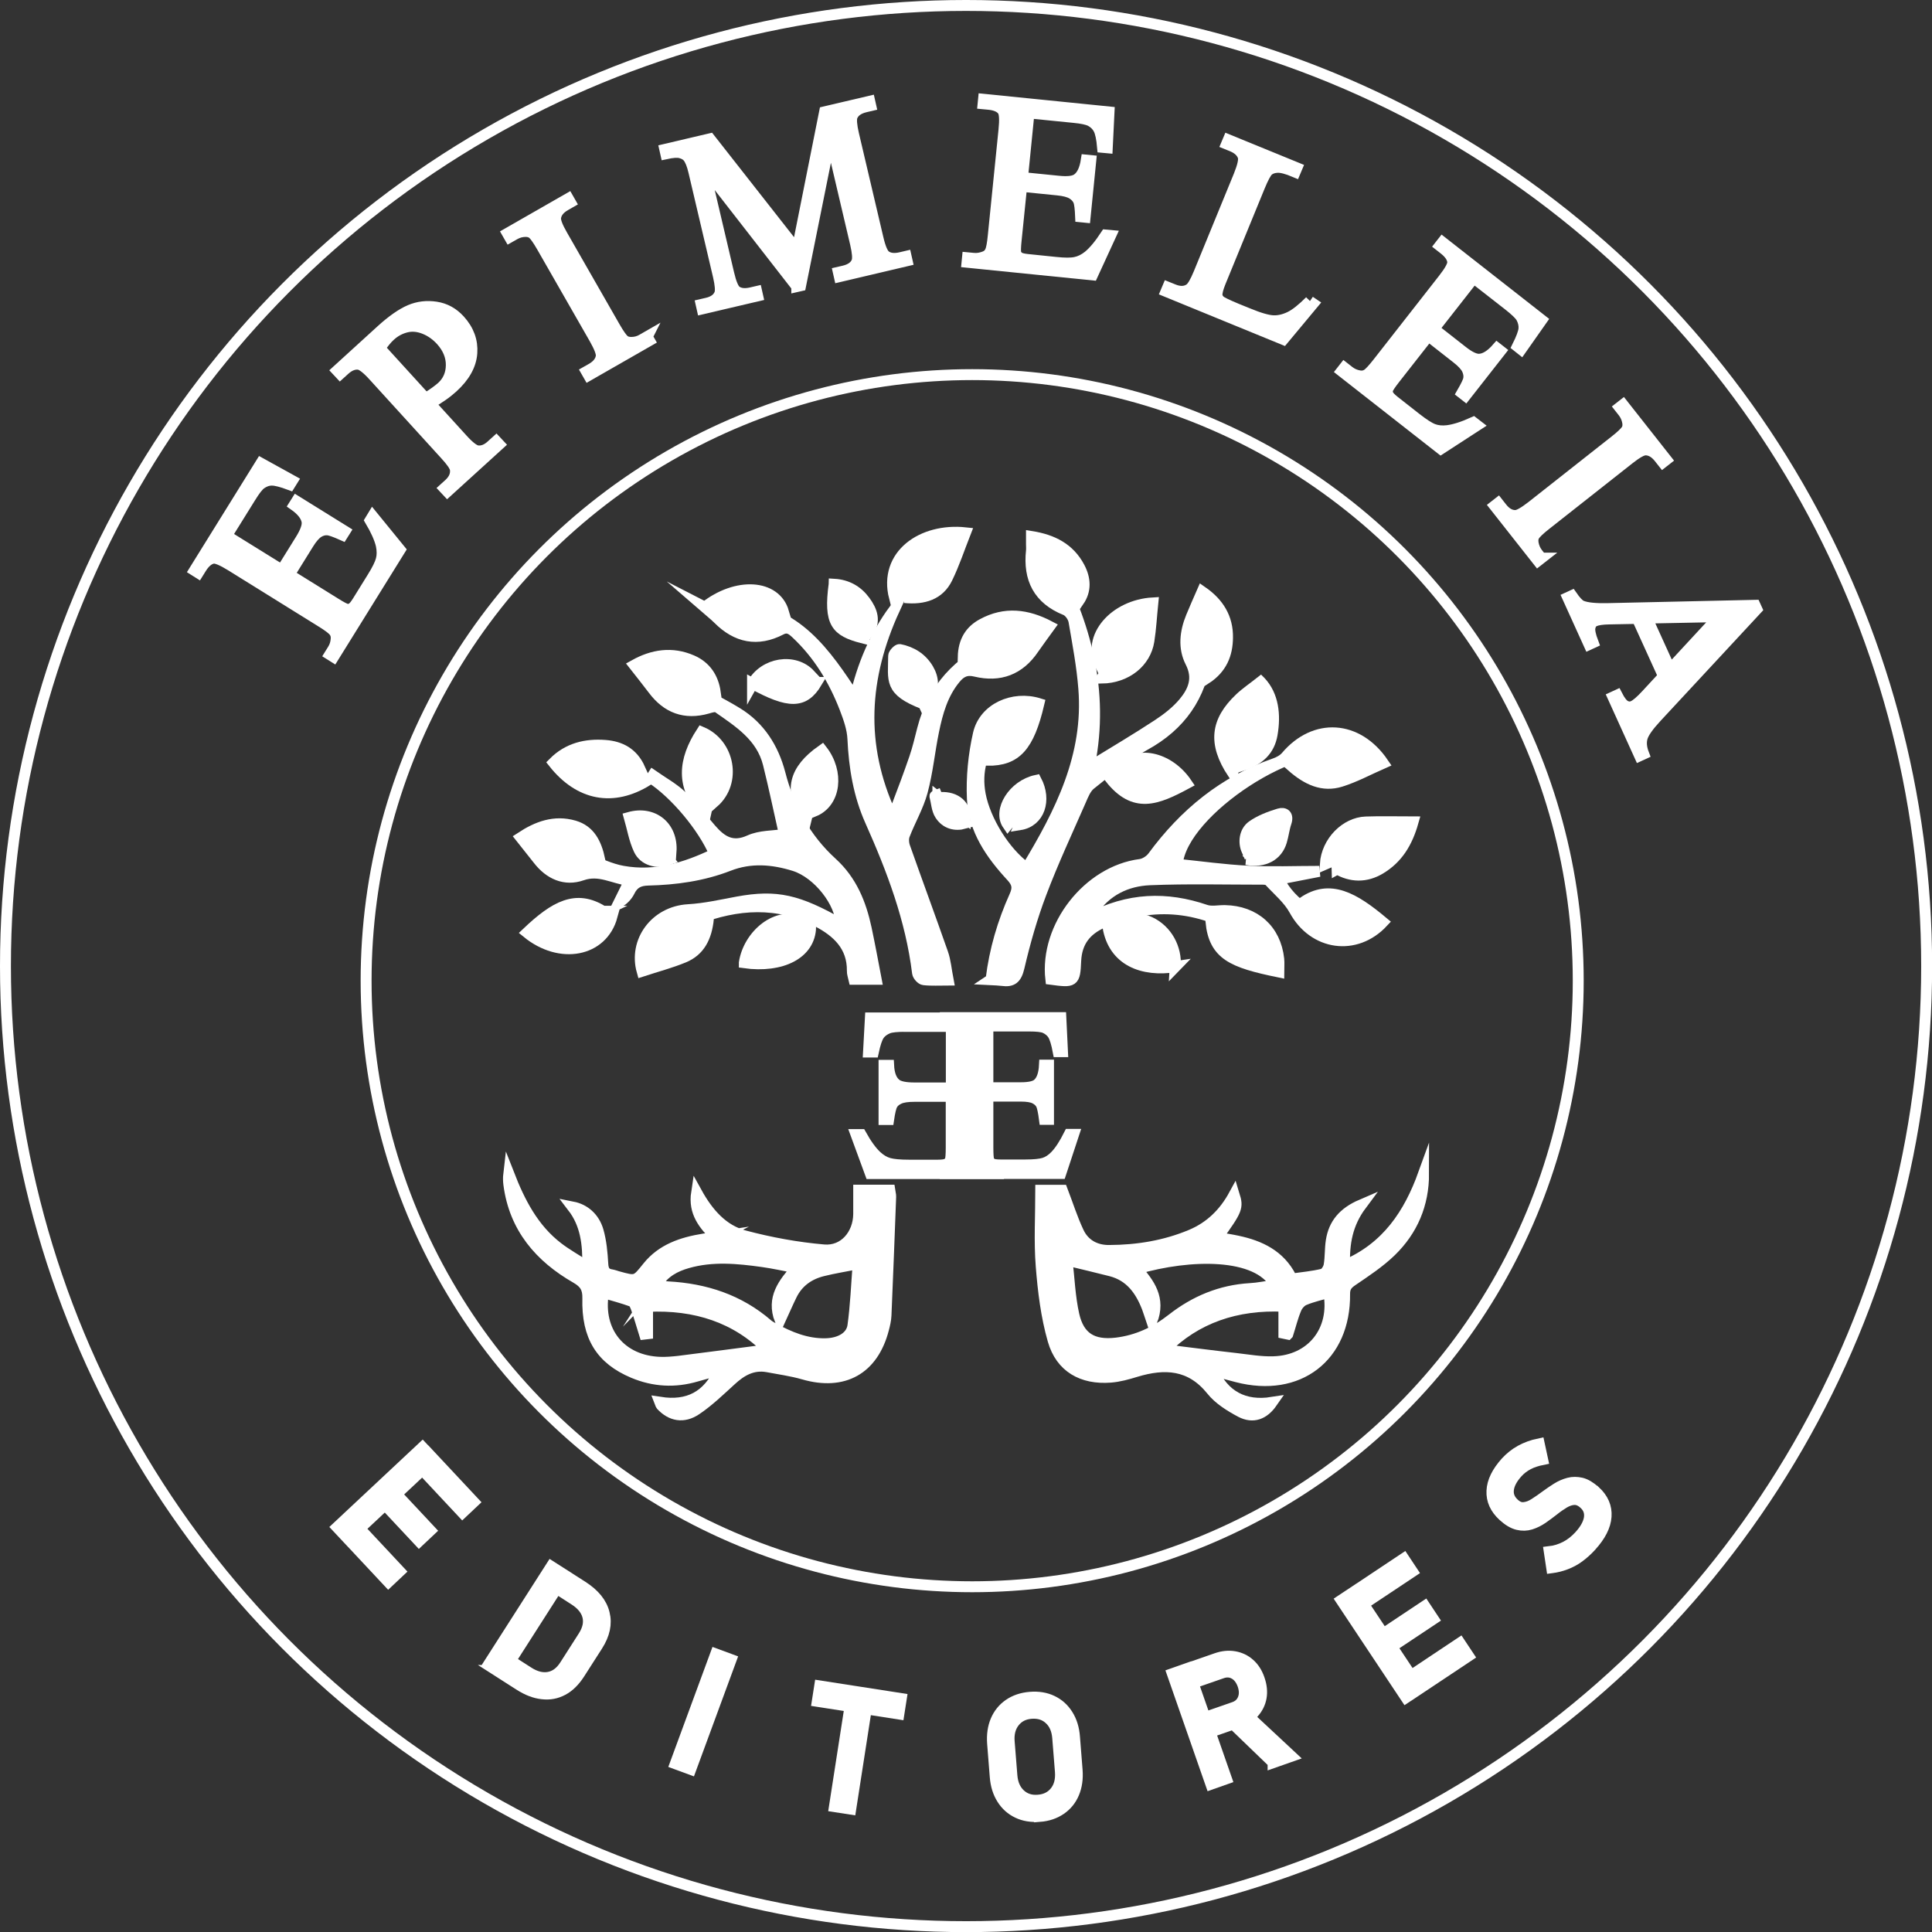 <svg xmlns="http://www.w3.org/2000/svg" id="Capa_1" data-name="Capa 1" viewBox="0 0 176.89 176.89"><rect x="0" y="0" width="176.89" height="176.89" fill="#333333" stroke="none"/><defs><style>      .cls-1 {        fill: none;      }      .cls-1, .cls-2 {        stroke: #fff;        stroke-miterlimit: 10;      }      .cls-2 {        fill: #fff;      }    </style></defs><circle class="cls-1" cx="88.45" cy="88.45" r="87.95"></circle><g><path class="cls-2" d="M20.77,49.07l5.03,3.12,1.74-2.8c.45-.73,.64-1.28,.57-1.66-.09-.5-.48-1-1.18-1.49l.22-.35,4.43,2.75-.22,.35c-.67-.3-1.13-.46-1.36-.48-.29-.02-.58,.05-.86,.23-.28,.18-.59,.53-.92,1.07l-1.74,2.8,4.2,2.61c.56,.35,.92,.54,1.07,.56,.15,.03,.3,0,.45-.08,.15-.08,.33-.3,.55-.65l1.34-2.16c.45-.72,.72-1.27,.82-1.66,.1-.39,.1-.82,0-1.31-.15-.63-.49-1.39-1.02-2.28l.23-.38,2.51,3.08-6.09,9.81-.35-.22,.28-.45c.19-.3,.29-.63,.31-.99,.02-.26-.04-.49-.2-.69-.16-.2-.54-.49-1.16-.87l-8.27-5.14c-.81-.5-1.36-.73-1.64-.68-.39,.07-.75,.37-1.08,.89l-.28,.45-.35-.22,6.09-9.81,2.88,1.59-.23,.37c-.75-.28-1.3-.42-1.65-.42-.35,0-.69,.12-1.01,.35-.25,.19-.57,.6-.96,1.24l-2.17,3.49Z"></path><path class="cls-2" d="M39.38,36.96l2.94,3.23c.63,.7,1.11,1.06,1.41,1.09,.43,.05,.85-.11,1.27-.5l.43-.39,.28,.3-4.75,4.32-.28-.3,.42-.38c.47-.43,.66-.88,.59-1.37-.04-.27-.35-.72-.93-1.35l-6.52-7.16c-.63-.7-1.1-1.06-1.4-1.1-.43-.05-.86,.12-1.28,.5l-.42,.38-.28-.3,4.06-3.7c.99-.9,1.87-1.51,2.62-1.83,.76-.32,1.55-.41,2.39-.28,.83,.13,1.55,.52,2.16,1.19,.82,.9,1.19,1.91,1.11,3.02-.08,1.11-.67,2.16-1.76,3.15-.27,.24-.57,.49-.92,.73-.35,.24-.73,.49-1.15,.74Zm-.42-.47c.34-.21,.63-.4,.88-.58,.25-.18,.45-.34,.61-.48,.57-.52,.86-1.18,.87-1.99,.01-.81-.3-1.57-.93-2.27-.44-.48-.94-.84-1.51-1.07-.57-.23-1.13-.29-1.67-.16s-1.05,.39-1.5,.81c-.28,.25-.59,.63-.93,1.13l4.2,4.61Z"></path><path class="cls-2" d="M59.26,30.83l.2,.35-5.57,3.19-.2-.35,.46-.26c.54-.31,.84-.69,.9-1.14,.04-.29-.17-.83-.61-1.61l-4.81-8.4c-.38-.66-.67-1.07-.87-1.23-.16-.12-.37-.19-.63-.19-.37,0-.71,.1-1.01,.27l-.46,.26-.2-.35,5.57-3.19,.2,.35-.47,.27c-.53,.3-.83,.68-.89,1.13-.04,.3,.16,.83,.61,1.61l4.81,8.4c.38,.66,.67,1.07,.87,1.23,.16,.12,.37,.18,.64,.18,.36,0,.7-.09,1-.27l.47-.27Z"></path><path class="cls-2" d="M72.95,26.24l-8.52-10.95,2.29,9.75c.21,.9,.44,1.43,.68,1.61,.34,.24,.79,.29,1.36,.16l.52-.12,.09,.4-5.08,1.19-.09-.4,.52-.12c.62-.14,1.01-.43,1.18-.87,.1-.27,.06-.81-.13-1.63l-2.24-9.53c-.15-.65-.33-1.09-.54-1.35-.15-.18-.37-.31-.68-.39-.3-.08-.75-.04-1.35,.09l-.09-.4,4.13-.97,7.98,10.17,2.52-12.64,4.13-.97,.09,.4-.51,.12c-.62,.15-1.02,.44-1.19,.87-.1,.27-.06,.81,.13,1.63l2.24,9.53c.21,.9,.44,1.43,.7,1.61,.34,.24,.79,.29,1.36,.16l.51-.12,.09,.4-6.2,1.46-.09-.4,.52-.12c.62-.15,1.02-.44,1.18-.87,.1-.27,.06-.81-.13-1.63l-2.29-9.75-2.74,13.6-.35,.08Z"></path><path class="cls-2" d="M94.21,10.37l-.59,5.89,3.28,.33c.85,.09,1.43,.02,1.74-.21,.42-.3,.69-.87,.82-1.72l.41,.04-.52,5.19-.41-.04c-.03-.74-.09-1.21-.17-1.43-.11-.27-.3-.49-.59-.67-.29-.18-.74-.3-1.36-.36l-3.28-.33-.5,4.91c-.07,.66-.08,1.06-.03,1.21,.04,.15,.14,.27,.27,.37,.14,.1,.41,.17,.82,.21l2.53,.26c.84,.09,1.46,.09,1.85,0,.39-.08,.78-.27,1.17-.58,.5-.41,1.03-1.05,1.6-1.92l.44,.04-1.66,3.61-11.49-1.16,.04-.41,.53,.05c.35,.04,.69-.02,1.03-.15,.25-.09,.42-.25,.53-.48,.11-.23,.2-.7,.27-1.43l.98-9.69c.1-.95,.06-1.54-.11-1.78-.23-.32-.66-.51-1.27-.57l-.53-.05,.04-.41,11.49,1.16-.16,3.28-.43-.04c-.07-.8-.19-1.36-.35-1.67-.16-.31-.41-.56-.76-.75-.28-.14-.79-.25-1.53-.32l-4.09-.41Z"></path><path class="cls-2" d="M119.92,27.59l.31,.21-2.73,3.28-10.74-4.4,.16-.38,.52,.21c.59,.24,1.08,.22,1.49-.06,.23-.16,.51-.63,.84-1.43l3.67-8.95c.35-.87,.48-1.45,.38-1.74-.14-.41-.48-.72-1-.94l-.52-.21,.16-.38,6.28,2.57-.16,.38c-.73-.31-1.28-.45-1.63-.43-.36,.02-.63,.12-.83,.29-.2,.17-.47,.67-.81,1.5l-3.57,8.71c-.23,.57-.34,.98-.31,1.23,.02,.18,.11,.33,.25,.47,.14,.14,.66,.39,1.55,.76l1.01,.41c1.06,.44,1.84,.66,2.34,.68,.49,.02,1-.1,1.52-.35s1.13-.74,1.84-1.45Z"></path><path class="cls-2" d="M134.93,25.45l-3.65,4.66,2.59,2.03c.67,.53,1.2,.78,1.59,.75,.51-.03,1.05-.37,1.61-1.01l.32,.25-3.22,4.11-.32-.25c.37-.64,.58-1.07,.62-1.3,.05-.28,0-.58-.14-.88-.15-.3-.47-.65-.96-1.03l-2.59-2.03-3.05,3.89c-.41,.52-.63,.86-.68,1.01-.04,.15-.03,.3,.03,.46,.06,.16,.26,.36,.58,.62l2,1.57c.67,.52,1.19,.86,1.56,1,.37,.14,.81,.19,1.3,.13,.64-.08,1.43-.33,2.38-.76l.35,.27-3.33,2.16-9.09-7.12,.25-.32,.42,.33c.28,.22,.59,.36,.95,.42,.26,.05,.49,.01,.71-.12,.21-.13,.54-.49,.99-1.06l6-7.67c.59-.75,.87-1.27,.86-1.56-.03-.4-.28-.78-.77-1.17l-.42-.33,.25-.32,9.09,7.12-1.89,2.69-.34-.27c.36-.72,.56-1.25,.6-1.6,.03-.35-.05-.7-.24-1.05-.16-.27-.54-.63-1.12-1.09l-3.24-2.53Z"></path><path class="cls-2" d="M141.13,51.1l-.32,.25-3.97-5.04,.32-.25,.33,.42c.38,.49,.8,.73,1.26,.72,.29,0,.79-.29,1.5-.84l7.6-5.99c.6-.47,.96-.82,1.09-1.04,.1-.17,.13-.39,.09-.65-.06-.36-.2-.68-.42-.96l-.33-.42,.32-.25,3.97,5.04-.32,.25-.34-.43c-.38-.48-.8-.72-1.25-.72-.3,0-.8,.28-1.51,.84l-7.6,5.99c-.6,.47-.96,.82-1.09,1.04-.1,.17-.13,.39-.09,.66,.06,.36,.2,.68,.41,.95l.34,.43Z"></path><path class="cls-2" d="M152.3,61.9l-2.4-5.28-2.57,.05c-.63,.01-1.08,.08-1.34,.2-.21,.09-.35,.28-.41,.55-.07,.27,.02,.74,.28,1.42l-.37,.17-1.95-4.3,.37-.17c.36,.52,.66,.83,.89,.93,.48,.2,1.3,.28,2.48,.25l13.41-.3,.16,.35-9.19,9.9c-.74,.8-1.17,1.41-1.3,1.85s-.09,.94,.13,1.51l-.37,.17-2.44-5.38,.37-.17c.27,.53,.53,.86,.77,.98,.24,.12,.47,.13,.69,.03,.3-.13,.7-.48,1.22-1.04l1.59-1.72Zm.62-.62l4.46-4.82-6.59,.13,2.13,4.69Z"></path></g><path class="cls-2" d="M82.81,54.71l3.33-3.9c-1.98,.66-3.23,2.11-4.25,3.89-.99-3.91,2.55-6.34,6.5-5.92-.55,1.4-1.02,2.83-1.67,4.16-.73,1.49-2.13,1.95-3.91,1.77Z"></path><path class="cls-2" d="M65.59,113.28c-1.16-1.16-2.09-2.27-1.81-4.1,1.07,1.94,2.42,3.45,4.39,3.97,2.37,.63,4.82,1.08,7.26,1.29,1.86,.16,3.17-1.41,3.19-3.28,0-.72,0-1.43,0-2.19h2.84c.03,.22,.1,.41,.09,.6-.14,3.62-.27,7.25-.43,10.87-.02,.42-.12,.85-.23,1.26-.96,3.68-3.66,5.17-7.32,4.11-1.07-.31-2.19-.46-3.29-.67-1.37-.25-2.41,.36-3.37,1.25-1.02,.93-2.02,1.9-3.16,2.67-1.18,.8-2.32,.56-3.21-.4-.06-.07-.07-.17-.11-.27,2.58,.4,4.38-.54,5.5-2.98-.79,.21-1.48,.39-2.16,.59-1.97,.58-3.9,.48-5.8-.32-2.93-1.24-4.24-3.3-4.15-6.81,.02-.91-.26-1.39-1.05-1.85-3.34-1.91-5.66-4.61-6.18-8.57-.04-.31-.05-.63-.01-.97,1.01,2.59,2.24,5.01,4.49,6.74,.79,.61,1.68,1.1,2.74,1.79,.05-2.17-.19-3.95-1.38-5.5,1.06,.21,1.97,.95,2.33,2.18,.28,.97,.37,2,.43,3.01,.03,.6,.2,.93,.8,1.02,.19,.03,.38,.11,.57,.16,1.69,.47,1.67,.45,2.74-.88,1.3-1.62,3.13-2.23,5.1-2.55,.35-.06,.69-.1,1.21-.18Zm-5.49,4.32c.42,.09,.73,.2,1.04,.22,3.42,.18,6.53,1.19,9.15,3.46,.15,.13,.33,.22,.5,.32,1.49,.82,3.03,1.46,4.77,1.43,1.32-.02,2.38-.6,2.53-1.64,.26-1.87,.33-3.77,.48-5.69-1.2,.24-2.23,.4-3.23,.65-1.27,.31-2.28,1.02-2.87,2.23-.35,.71-.66,1.44-1.05,2.29-.78-2.04,.32-3.37,1.53-4.78-1.14-.22-2.13-.44-3.13-.58-2.29-.32-4.59-.54-6.87,.11-1.12,.32-2.12,.83-2.86,1.99Zm10.21,5.96c-2.88-2.92-6.62-4.16-11.02-3.95v2.5c-.09,.01-.19,.03-.28,.04-.24-.77-.46-1.55-.73-2.32-.09-.25-.22-.61-.42-.68-.85-.31-1.73-.54-2.61-.8-.6,3.59,1.61,6.26,5.19,6.38,.56,.02,1.12-.03,1.68-.09,2.76-.35,5.52-.71,8.19-1.06Z"></path><path class="cls-2" d="M111.02,125.43c1.02,2.38,2.92,3.37,5.45,2.97-.75,1.08-1.73,1.47-2.88,.87-.97-.52-1.99-1.15-2.66-1.99-1.93-2.4-4.29-2.5-6.94-1.7-.75,.23-1.53,.45-2.31,.51-2.58,.2-4.55-.9-5.26-3.38-.63-2.19-.91-4.51-1.09-6.79-.18-2.28-.04-4.59-.04-6.94h1.97c.51,1.33,.91,2.61,1.48,3.82,.53,1.14,1.56,1.7,2.81,1.69,2.59-.01,5.12-.42,7.52-1.43,1.73-.73,3.01-1.98,3.93-3.67,.36,1.17,.29,1.35-1.55,3.91,.64,.11,1.25,.2,1.85,.33,2.08,.44,3.87,1.3,4.9,3.3,.03,.06,.07,.17,.09,.17,.94-.13,1.89-.22,2.81-.44,.26-.06,.54-.5,.59-.81,.13-.74,.08-1.51,.2-2.26,.24-1.52,1.1-2.57,2.75-3.28-1.29,1.73-1.6,3.52-1.53,5.56,3.88-1.65,5.9-4.72,7.23-8.4,0,2.8-1.02,5.18-2.98,7.09-1.05,1.02-2.31,1.85-3.53,2.68-.49,.33-.73,.62-.72,1.24,.06,5.75-4.23,9.04-9.85,7.58-.72-.19-1.44-.39-2.25-.6Zm5.78-7.76c-1.64-3.01-7.8-2.93-12.73-1.49,1.14,1.33,2.21,2.69,1.39,4.8-.19-.56-.29-.91-.42-1.25-.62-1.6-1.55-2.91-3.33-3.37-1.28-.33-2.58-.63-4.01-.98,.19,1.63,.25,3.35,.62,5,.47,2.09,1.73,2.84,3.88,2.59,1.92-.23,3.61-1.02,5.11-2.2,2.11-1.65,4.46-2.63,7.15-2.79,.75-.04,1.49-.2,2.34-.33Zm1.1,4.49c-.12-.02-.23-.04-.35-.07v-2.49c-4.36-.2-8.07,1.07-10.95,3.98,2.1,.26,4.33,.55,6.56,.8,1.14,.13,2.3,.34,3.44,.3,3.5-.1,5.7-2.87,5.06-6.35-.76,.22-1.53,.39-2.24,.69-.32,.13-.63,.49-.76,.82-.31,.74-.5,1.53-.75,2.31Z"></path><path class="cls-2" d="M71.82,76.4c-.48-2.12-.93-4.3-1.47-6.46-.63-2.52-2.69-3.82-4.64-5.18-.2-.14-.64,0-.94,.09-2.06,.58-3.69-.03-4.96-1.72-.55-.73-1.12-1.44-1.74-2.23,1.7-.95,3.46-1.22,5.28-.43,1.27,.55,1.95,1.59,2.14,2.93-1.36-.58-2.7-1.15-4.03-1.71-.05,.11-.1,.22-.15,.33,.21,.11,.41,.21,.62,.32,1.87,.97,3.8,1.84,5.58,2.94,2.05,1.26,3.29,3.21,3.9,5.53,.82,3.18,2.33,5.97,4.76,8.18,1.81,1.65,2.65,3.74,3.14,6.03,.32,1.51,.6,3.02,.91,4.64h-2.03c-.06-.27-.16-.52-.15-.77,.03-2.28-1.4-3.58-3.17-4.51-3.64-1.91-7.39-1.65-11.11-.21-1.2,.47-2.42,1-3.34,2.3,1.56-.82,2.93-1.54,4.44-2.34-.18,1.69-.8,2.92-2.25,3.52-1.24,.51-2.54,.85-3.82,1.27-.77-2.72,1.19-5.45,4.21-5.63,1.56-.09,3.03-.43,4.54-.71,3.56-.65,5.53-.19,9.47,2.06,0-1.99-2.11-4.7-4.28-5.38-1.99-.62-4-.79-6.02,0-2.37,.92-4.85,1.26-7.37,1.32-.84,.02-1.35,.29-1.71,1.03-.2,.41-.55,.76-.97,1.03,.31-.63,.62-1.26,1-2.02-1.53-.19-2.77-1.06-4.37-.5-1.57,.55-2.98-.09-4.01-1.42-.51-.65-1.02-1.29-1.6-2.02,1.51-.99,3.09-1.59,4.9-1.06,1.42,.42,2,1.57,2.33,3.07-1.52-.65-2.81-1.59-4.47-1.34,1.08,.42,2.16,.86,3.25,1.26,1.11,.41,2.19,.96,3.34,1.16,2.97,.53,5.74-.3,8.4-1.59-1.04-2.45-3.61-5.52-5.81-6.95,.05-.08,.11-.15,.16-.23,.89,.62,1.86,1.15,2.64,1.89,.98,.92,1.8,2.02,2.69,3.04,.95,1.09,1.93,1.74,3.52,1.02,.97-.44,2.16-.39,3.19-.55Z"></path><path class="cls-2" d="M90.74,89.68c.33-2.71,1.08-5.23,2.16-7.63,.34-.75,.26-1.2-.29-1.8-1.87-2.02-3.45-4.28-3.58-7.1-.09-1.98,.11-4.03,.55-5.96,.53-2.32,3.17-3.5,5.54-2.77-.92,3.91-2.08,5.22-4.71,5.19,.35-.64,.65-1.25,1.02-1.83,.37-.58,.79-1.12,1.07-1.83-.43,.39-.91,.72-1.27,1.17-1.33,1.65-1.88,3.5-1.48,5.63,.44,2.33,2.24,5.31,4.26,6.74,3.07-5.07,5.72-10.28,5.22-16.46-.16-2.06-.55-4.11-.9-6.15-.07-.39-.42-.89-.76-1.03-2.49-1-3.41-2.86-3.13-5.43,.02-.2,0-.4,0-.59,0-.2,0-.39,0-.71,1.93,.31,3.47,1.08,4.39,2.82,.56,1.06,.61,2.12-.06,3.1-.73-1.32-1.46-2.62-2.19-3.93-.11,.05-.22,.1-.33,.15,3.18,5.87,4.82,12.03,3.52,18.69,.17,.06,.24,.12,.28,.1,1.99-1.22,4-2.41,5.95-3.69,.87-.57,1.73-1.24,2.39-2.03,.88-1.06,1.38-2.23,.62-3.71-.67-1.31-.5-2.76,.06-4.13,.31-.75,.64-1.5,1-2.32,1.5,1.04,2.35,2.4,2.32,4.22-.02,1.51-.52,2.81-2,3.77,.24-1.37,.46-2.58,.67-3.78-.09-.02-.17-.04-.26-.05-.12,.57-.26,1.14-.34,1.72-.51,3.69-2.36,6.37-5.67,8.18-1.77,.97-3.35,2.32-4.95,3.59-.43,.34-.67,.96-.9,1.49-1.23,2.81-2.53,5.59-3.61,8.45-.84,2.21-1.49,4.5-2.03,6.81-.24,1.02-.62,1.33-1.55,1.2-.32-.04-.64-.05-1.04-.07Z"></path><path class="cls-2" d="M64.53,55.59c2.9-2.29,6.47-2.08,7.21,.45-1.41-.54-2.77-1.1-4.3-.51,5.45,.33,8.13,4.23,10.84,8.39,.69-3.02,1.82-5.69,3.6-8.11-2.82,6.18-3.25,12.38-.3,18.76,.2-.27,.43-.46,.52-.7,.56-1.47,1.12-2.95,1.63-4.44,.3-.87,.51-1.77,.74-2.67,.95-3.73,3.31-6.22,6.75-7.77,.56-.25,1.11-.55,1.62-.92-1.73,.11-3.15,.97-4.65,2.09,.04-1.48,.65-2.42,1.75-3.02,2.07-1.13,4.1-.88,6.17,.21-.52,.72-1.01,1.37-1.47,2.04-1.3,1.93-3.11,2.6-5.32,2.07-.85-.21-1.36,.06-1.87,.68-1.15,1.4-1.62,3.09-1.97,4.8-.38,1.84-.55,3.73-1.04,5.54-.37,1.37-1.12,2.64-1.63,3.97-.13,.33-.09,.8,.04,1.14,1.14,3.23,2.33,6.44,3.46,9.67,.26,.73,.32,1.54,.5,2.47-.81,0-1.53,.05-2.23-.03-.22-.02-.54-.38-.57-.61-.6-4.91-2.32-9.45-4.32-13.93-1.06-2.37-1.48-4.9-1.6-7.5-.04-.96-.39-1.93-.74-2.84-1-2.58-2.41-4.91-4.45-6.82-.4-.37-.77-.68-1.39-.36-2.15,1.12-4.07,.72-5.76-.98-.37-.37-.79-.69-1.24-1.08Z"></path><path class="cls-2" d="M99.69,84.12c3.64-1.93,7.12-2.01,10.7-.79,.53,.18,1.17,.03,1.76,.04,2.73,.05,4.64,1.75,4.93,4.44,.04,.38,0,.77,0,1.18-4.28-.88-5.89-1.58-6.21-4.58,.76,.35,1.47,.65,2.15,1,.69,.36,1.35,.77,2.03,1.16,.1-.1,.19-.19,.29-.29-.29-.18-.58-.36-.87-.54-4.29-2.77-8.8-3.39-13.54-1.26-1.49,.67-2.36,1.74-2.44,3.5-.08,1.96-.18,1.96-2.28,1.68-.55-4.83,3.42-9.89,8.19-10.51,.41-.05,.9-.37,1.15-.71,2.89-3.93,6.49-6.9,11.15-8.52,.38-.13,.79-.35,1.05-.65,2.61-3.09,6.53-2.88,8.9,.6-1.3,.57-2.55,1.25-3.88,1.67-1.65,.52-3.08-.13-4.51-1.39,1.78-.4,3.39-.77,4.93-1.12-4.02-1.86-14.99,5.19-15.4,10.1,2.14,.22,4.29,.52,6.44,.63,2.17,.11,4.34,.02,6.56,.02-1.25,.24-2.47,.48-3.7,.72,.99,2.26,3.99,4.17,6.43,4.05-1.43-.65-2.8-1.28-4.22-1.93,2.48-1.71,4.69-.39,7.32,1.81-2.5,2.68-6.35,2.11-8.1-1.1-.55-1.01-1.51-1.8-2.31-2.67-.11-.12-.36-.16-.55-.16-3.46,0-6.93-.09-10.38,.05-2.15,.09-4.02,1-5.27,2.88-.09,.13-.14,.28-.34,.67Z"></path><path class="cls-2" d="M122.42,79.57c1.38-.77,2.69-1.5,3.99-2.25,.12-.07,.17-.25,.35-.55-1.88,.82-3.6,1.56-5.42,2.35,.14-2.07,1.87-3.79,3.7-3.86,1.38-.05,2.76-.01,4.34-.01-.55,1.94-1.44,3.35-3,4.29-1.33,.8-2.68,.75-3.96,.02Z"></path><path class="cls-2" d="M115.43,62.44c1.14,1.23,1.36,2.98,1.04,4.81-.24,1.38-1.1,2.31-2.77,2.85,.77-1.67,1.36-3.15,.89-4.83-.56,1.79-1.12,3.58-1.73,5.51-1.78-2.72-1.55-4.74,.66-6.84,.55-.52,1.19-.95,1.9-1.51Z"></path><path class="cls-2" d="M58.59,70.39c-1.67-.4-3.2-.82-4.8-.27,1.78,.43,3.56,.85,5.51,1.32-3.18,1.98-6.26,1.37-8.62-1.61,1.32-1.33,2.96-1.72,4.75-1.58,1.36,.11,2.5,.67,3.16,2.14Z"></path><path class="cls-2" d="M103.79,57.53c-1.57,.64-2.17,2.13-2.99,3.48-1.36-2.72,1.28-5.61,4.75-5.81-.12,1.17-.18,2.34-.36,3.49-.31,1.93-2.03,3.35-4.32,3.4,1.03-1.61,1.97-3.09,2.92-4.57Z"></path><path class="cls-2" d="M55.2,83.43c-1.49,.7-2.86,1.35-4.44,2.1,2.15,.32,3.62-.93,5.28-1.64-.89,3.25-4.76,3.97-7.78,1.5,2.55-2.42,4.49-3.5,6.94-1.96Z"></path><path class="cls-2" d="M107.62,88.51c-2.99,.47-5.67-.54-6.18-3.67,1.46,.83,2.77,1.58,4.07,2.32-.52-1.39-1.93-1.71-3.06-2.6,1.03-.55,1.97-.54,2.84-.13,1.56,.74,2.44,2.38,2.32,4.09Z"></path><path class="cls-2" d="M65.15,70.08c-.08,1.01-.14,2.03-.24,3.04-.05,.45-.2,.88-.3,1.35-2.33-2.41-2.02-4.9-.37-7.44,2.55,1.08,3.2,4.59,1.1,6.44v-3.38c-.06,0-.13,0-.19,0Z"></path><path class="cls-2" d="M68.15,88.14c.39-2.52,2.98-4.78,5.33-3.71-1.14,.71-2.29,1.42-3.43,2.13,.07,.12,.13,.23,.2,.35,1.3-.67,2.6-1.33,3.97-2.03-.05,2.43-2.63,3.74-6.07,3.27Z"></path><path class="cls-2" d="M106.24,71.06c-1.2-.19-2.39-.39-3.56-.57,1.23-1.84,4.31-1.24,5.98,1.24-2.75,1.48-4.8,2.34-7.04-.51,1.65,.08,3.12,.15,4.58,.22,.01-.13,.03-.25,.04-.38Z"></path><path class="cls-2" d="M73.82,74.97c-1.61-2.61-1.11-4.48,1.44-6.28,1.56,2.01,1.25,4.76-.71,5.58,.25-1.21,.85-2.35,.32-3.59-.33,1.35-.66,2.7-1.05,4.3Z"></path><path class="cls-2" d="M76.37,53.49c1.19,.07,2.14,.61,2.82,1.54,.65,.88,1.02,1.85,.26,2.92-.5-.85-.99-1.68-1.48-2.52-.1,.06-.21,.12-.31,.19,.42,.9,.83,1.79,1.29,2.78-2.4-.63-3.05-1.36-2.58-4.9Z"></path><path class="cls-2" d="M68.9,62.6c1.07-1.92,3.84-2.37,5.27-.83-1.18,.13-2.35,.25-3.51,.37,0,.11,.01,.23,.02,.34h4.1c-1.16,1.93-2.52,1.95-5.88,.11Z"></path><path class="cls-2" d="M84.56,64.45c-3.19-1.23-2.75-2.14-2.74-4.4,0-.2,.4-.61,.55-.58,1.11,.22,2.02,.79,2.61,1.78,.52,.88,.56,1.78-.05,2.8-.23-.58-.37-1.08-.61-1.52-.23-.42-.57-.77-.87-1.16-.08,.06-.16,.12-.24,.17,.42,.9,.84,1.81,1.35,2.91Z"></path><path class="cls-2" d="M114.13,78.7c.96-1.05,1.77-1.95,2.77-3.04-1.53,.27-1.94,1.47-2.74,2.2-.32-.73-.22-1.73,.49-2.24,.72-.51,1.6-.84,2.45-1.1,.52-.16,.88,.11,.65,.79-.19,.56-.25,1.16-.42,1.72-.38,1.28-1.56,1.97-3.21,1.67Z"></path><path class="cls-2" d="M58.63,75.97c.46,.43,.95,.83,1.39,1.29,.42,.45,.79,.95,1.2,1.45-1.08,.39-2.27,.05-2.72-.93-.43-.92-.6-1.96-.88-2.94,2.2-.61,3.98,.84,3.82,3.13-.79-.91-1.42-1.92-2.8-2Z"></path><path class="cls-2" d="M94.87,71.45c.94,1.8,.31,3.78-1.5,4.06,.33-.75,.61-1.39,.9-2.03-.07-.05-.14-.1-.21-.16-.59,.72-1.18,1.45-1.79,2.19-.9-1.31,.51-3.61,2.6-4.06Z"></path><path class="cls-2" d="M85.86,73.04c1.4-.18,2.54,.52,2.52,1.88-.84-.65-1.68-1.3-2.51-1.95,0,0,0,.07,0,.07Z"></path><path class="cls-2" d="M85.86,73.04s0-.07,0-.07c.1,1.52,1.48,1.75,2.44,2.42-.85,.23-1.7,.02-2.22-.79-.31-.47-.33-1.13-.48-1.71,0-.02,.1-.06,.15-.08,.03,.08,.07,.15,.1,.23Z"></path><path class="cls-2" d="M82.91,93.97c-.76,0-1.28,.05-1.58,.16-.37,.15-.66,.36-.85,.64-.19,.28-.36,.8-.52,1.55h-.44l.17-3.12h11.73v.39h-.54c-.63,0-1.08,.14-1.35,.42-.19,.21-.29,.77-.29,1.67v9.26c0,.69,.04,1.15,.13,1.38,.09,.22,.25,.39,.49,.5,.32,.16,.66,.24,1.02,.24h.54v.39h-11.73l-1.31-3.57h.45c.49,.88,.96,1.53,1.43,1.97,.36,.33,.73,.55,1.12,.66,.39,.11,1.01,.17,1.88,.17h2.58c.42,0,.7-.04,.85-.12,.15-.08,.25-.19,.31-.33s.09-.52,.09-1.15v-4.7h-3.35c-.64,0-1.11,.07-1.41,.21-.31,.14-.53,.33-.66,.58-.1,.2-.21,.64-.31,1.33h-.42v-4.96h.42c.04,.81,.26,1.38,.65,1.7,.29,.25,.87,.37,1.74,.37h3.35v-5.63h-4.18Z"></path><path class="cls-2" d="M90.45,93.95v5.64h3.02c.78,0,1.31-.12,1.57-.37,.35-.32,.55-.89,.59-1.7h.37v4.97h-.37c-.09-.69-.19-1.14-.28-1.34-.12-.25-.32-.44-.6-.58-.28-.14-.7-.21-1.28-.21h-3.02v4.7c0,.63,.03,1.02,.08,1.15,.05,.14,.15,.25,.28,.33,.13,.08,.39,.12,.77,.12h2.33c.78,0,1.34-.06,1.69-.17,.35-.11,.69-.33,1.01-.66,.42-.43,.85-1.09,1.29-1.97h.4l-1.18,3.58h-10.58v-.39h.49c.32,0,.63-.08,.92-.24,.22-.11,.36-.28,.44-.51,.08-.22,.12-.68,.12-1.38v-9.27c0-.9-.09-1.46-.26-1.67-.24-.28-.65-.42-1.21-.42h-.49v-.39h10.58l.15,3.12h-.39c-.14-.75-.3-1.27-.47-1.55-.17-.28-.43-.49-.76-.64-.27-.11-.75-.16-1.43-.16h-3.77Z"></path><circle class="cls-1" cx="89.01" cy="89.79" r="55.49"></circle><g><path class="cls-2" d="M30.86,139.83l7.82-7.32,1.03,1.1-7.82,7.32-1.03-1.1Zm.5,.53l1.04-.98,4.2,4.49-1.04,.98-4.2-4.49Zm3.36-3.15l1.04-.98,3.65,3.9-1.04,.98-3.65-3.9Zm3.42-3.2l1.04-.98,4.2,4.49-1.04,.98-4.2-4.49Z"></path><path class="cls-2" d="M44.7,152.44l5.77-9.02,1.27,.81-5.77,9.02-1.27-.81Zm.86,.55l.77-1.2,2.04,1.31c.67,.43,1.29,.58,1.88,.47,.59-.11,1.08-.48,1.48-1.11l1.7-2.66c.4-.63,.53-1.23,.39-1.81-.15-.58-.55-1.08-1.22-1.51l-2.04-1.31,.77-1.2,2,1.28c1.09,.7,1.76,1.52,1.99,2.47,.24,.95,.03,1.93-.63,2.96l-1.64,2.56c-.44,.68-.94,1.18-1.52,1.49-.58,.31-1.2,.43-1.88,.35-.68-.07-1.38-.34-2.11-.81l-2-1.28Z"></path><path class="cls-2" d="M66.94,151.95l-3.7,10.05-1.41-.52,3.7-10.05,1.41,.52Z"></path><path class="cls-2" d="M74.83,155.77l.22-1.41,7.47,1.16-.22,1.41-7.47-1.16Zm1.57,9.64l1.51-9.72,1.49,.23-1.51,9.72-1.49-.23Z"></path><path class="cls-2" d="M95.18,166.3c-.75,.06-1.43-.05-2.01-.33-.59-.28-1.06-.7-1.42-1.27-.36-.57-.57-1.25-.63-2.03l-.24-3.03c-.06-.79,.04-1.5,.3-2.11,.26-.61,.66-1.11,1.2-1.48s1.18-.59,1.94-.65c.75-.06,1.43,.05,2.01,.33,.59,.28,1.06,.7,1.42,1.27,.36,.57,.57,1.24,.63,2.04l.24,3.03c.06,.79-.04,1.49-.3,2.11-.26,.62-.66,1.11-1.2,1.48-.54,.37-1.18,.59-1.94,.65Zm-.12-1.48c.67-.05,1.19-.32,1.56-.79,.37-.47,.52-1.07,.47-1.8l-.25-3.13c-.06-.73-.31-1.3-.75-1.7-.44-.41-.99-.58-1.66-.53-.67,.05-1.18,.31-1.56,.79-.37,.47-.53,1.07-.47,1.8l.25,3.13c.06,.72,.31,1.29,.75,1.7,.44,.41,1,.59,1.66,.53Z"></path><path class="cls-2" d="M110.87,163.36l-3.53-10.12,1.42-.5,3.53,10.12-1.42,.5Zm-.87-4.49l-.47-1.35,3.45-1.2c.41-.14,.69-.4,.84-.78,.15-.37,.14-.8-.02-1.27-.17-.47-.42-.81-.77-1.01s-.73-.23-1.15-.08l-3.45,1.2-.47-1.35,3.39-1.18c.59-.21,1.15-.26,1.67-.17s.99,.31,1.38,.66c.4,.35,.7,.82,.9,1.41,.2,.58,.26,1.14,.17,1.66s-.32,.98-.67,1.38c-.35,.4-.82,.7-1.41,.9l-3.39,1.18Zm6.56,2.51l-3.92-3.78,1.3-.81,4.3,4.01-1.68,.59Z"></path><path class="cls-2" d="M128.73,155.43l-5.93-8.92,1.25-.83,5.93,8.92-1.25,.83Zm-4.53-8.13l-.79-1.19,5.12-3.41,.79,1.19-5.12,3.41Zm2.59,3.9l-.79-1.19,4.45-2.96,.79,1.19-4.45,2.96Zm2.55,3.83l-.79-1.19,5.12-3.41,.79,1.19-5.12,3.41Z"></path><path class="cls-2" d="M145.67,141.57c-.35,.38-.72,.71-1.1,.99s-.78,.49-1.2,.65c-.41,.16-.85,.27-1.3,.33l-.22-1.47c.54-.06,1.03-.22,1.5-.46,.46-.24,.89-.58,1.27-1,.52-.57,.82-1.12,.9-1.63,.07-.51-.08-.94-.47-1.29h0c-.3-.28-.6-.41-.91-.4-.31,.01-.62,.12-.93,.3-.31,.19-.64,.41-.97,.68-.32,.25-.66,.5-1,.74-.35,.24-.71,.42-1.09,.54-.38,.12-.78,.13-1.19,.03-.42-.1-.86-.36-1.32-.78h0c-.74-.68-1.08-1.44-1.04-2.3,.04-.86,.47-1.73,1.28-2.63,.39-.42,.83-.78,1.34-1.06,.51-.28,1.08-.49,1.71-.62l.31,1.44c-.5,.1-.94,.24-1.32,.44-.38,.2-.71,.45-.98,.75-.49,.54-.77,1.06-.83,1.56-.06,.5,.11,.92,.51,1.29h0c.3,.28,.6,.4,.92,.36,.31-.03,.64-.15,.97-.37,.33-.21,.68-.45,1.04-.72,.32-.24,.66-.46,1-.68,.35-.22,.71-.37,1.08-.47,.37-.1,.76-.09,1.16,0,.4,.1,.81,.35,1.25,.74h.01c.73,.68,1.06,1.44,1,2.32-.06,.87-.52,1.77-1.36,2.69Z"></path></g></svg>